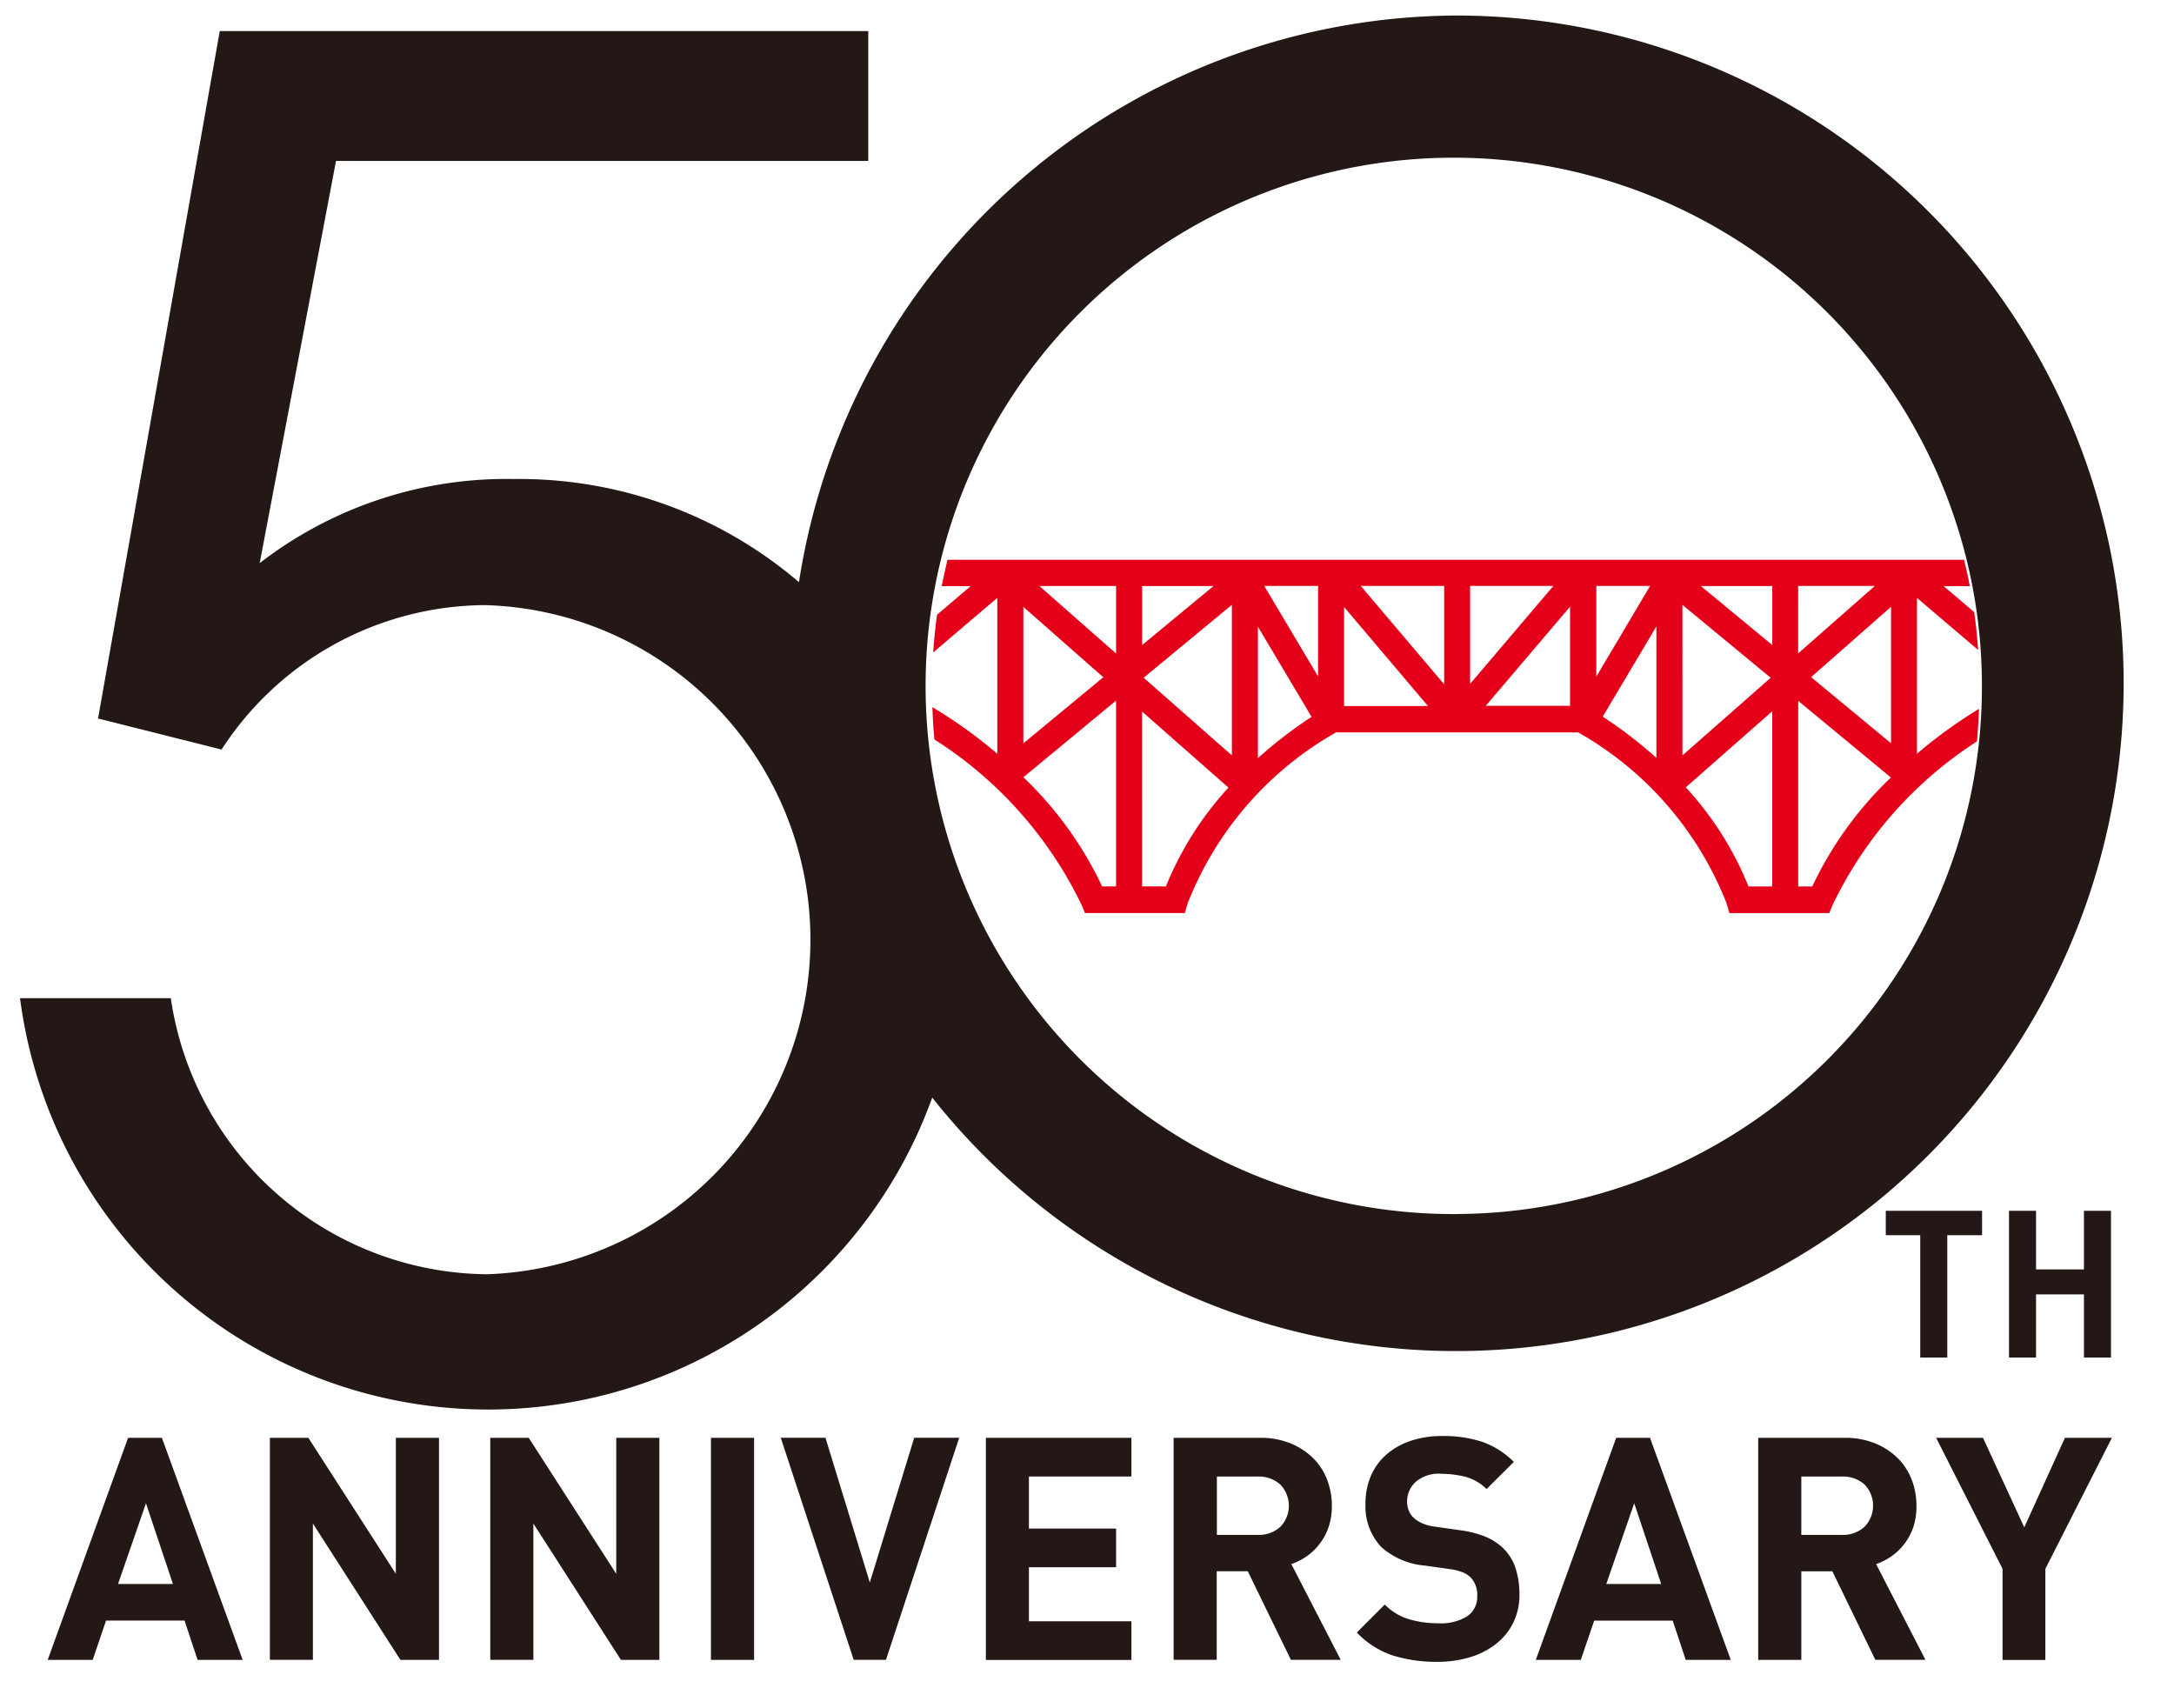 <svg id="logo_50th.svg" xmlns="http://www.w3.org/2000/svg" width="70" height="55" viewBox="0 0 70 55">
  <defs>
    <style>
      .cls-1 {
        fill: none;
      }

      .cls-2 {
        fill: #231815;
      }

      .cls-2, .cls-3 {
        fill-rule: evenodd;
      }

      .cls-3 {
        fill: #e50019;
      }
    </style>
  </defs>
  <rect id="bk" class="cls-1" width="70" height="55"/>
  <path id="シェイプ_10" data-name="シェイプ 10" class="cls-2" d="M168.915,22.5a21.522,21.522,0,0,0-21.189,18.243,13.864,13.864,0,0,0-9.175-3.32,12.983,12.983,0,0,0-8.189,2.708l2.457-12.95h17.138V23H129.076l-3.919,22.133,3.977,1a10.169,10.169,0,0,1,8.481-4.65,10.777,10.777,0,0,1,.059,21.544A10.389,10.389,0,0,1,127.5,54.139h-4.855a15.2,15.2,0,0,0,29.372,3.2A21.5,21.5,0,1,0,168.915,22.5Zm0,38.589a17.006,17.006,0,1,1,16.9-17.005A16.971,16.971,0,0,1,168.915,61.087Z" transform="translate(-122 -22)"/>
  <path id="シェイプ_11" data-name="シェイプ 11" class="cls-2" d="M128.362,75.442l-0.42-1.265h-2.527l-0.43,1.265h-1.449l2.588-7.149h1.089l2.6,7.149h-1.449ZM126.7,70.4L125.8,73h1.769Zm8.192,5.041-2.817-4.388v4.388H130.69V68.293h1.239l2.817,4.378V68.293h1.389v7.149H134.9Zm7.1,0-2.818-4.388v4.388h-1.388V68.293h1.238l2.818,4.378V68.293h1.389v7.149H142Zm2.9,0V68.293h1.389v7.149H144.9Zm5.635,0h-1.039l-2.348-7.149h1.439l1.428,4.659,1.429-4.659h1.449Zm3.217,0V68.293h4.686v1.245h-3.3v1.677h2.807V72.46h-2.807V74.2h3.3v1.245h-4.686Zm9.821,0-1.388-2.852h-1v2.852h-1.388V68.293h2.787a2.537,2.537,0,0,1,.969.176,2.215,2.215,0,0,1,.73.472,1.977,1.977,0,0,1,.454.693,2.318,2.318,0,0,1,.155.849,2.068,2.068,0,0,1-.105.683,1.921,1.921,0,0,1-.285.537,1.882,1.882,0,0,1-.414.4,2.009,2.009,0,0,1-.5.256l1.589,3.082H163.57ZM163.226,69.8a1.027,1.027,0,0,0-.735-0.26h-1.309v1.878h1.309a1.026,1.026,0,0,0,.735-0.26A0.979,0.979,0,0,0,163.226,69.8Zm7.493,4.459a2,2,0,0,1-.56.678,2.535,2.535,0,0,1-.834.422,3.564,3.564,0,0,1-1.039.146,4.677,4.677,0,0,1-1.444-.206,2.829,2.829,0,0,1-1.154-.738l0.9-.9a1.811,1.811,0,0,0,.779.472,3.276,3.276,0,0,0,.939.131,1.623,1.623,0,0,0,.939-0.226,0.756,0.756,0,0,0,.32-0.658,0.8,0.8,0,0,0-.22-0.6,0.823,0.823,0,0,0-.245-0.156,1.845,1.845,0,0,0-.384-0.1l-0.86-.12a2.393,2.393,0,0,1-1.378-.593,1.9,1.9,0,0,1-.51-1.406,2.214,2.214,0,0,1,.17-0.879,1.907,1.907,0,0,1,.49-0.683,2.27,2.27,0,0,1,.779-0.447,3.135,3.135,0,0,1,1.039-.161,3.938,3.938,0,0,1,1.289.191,2.706,2.706,0,0,1,1.009.643l-0.879.874a1.542,1.542,0,0,0-.725-0.407,3.386,3.386,0,0,0-.734-0.085,1.137,1.137,0,0,0-.829.266,0.863,0.863,0,0,0-.27.638,0.737,0.737,0,0,0,.05.271,0.678,0.678,0,0,0,.16.241,1.053,1.053,0,0,0,.274.176,1.372,1.372,0,0,0,.385.106l0.839,0.12a3.327,3.327,0,0,1,.81.206,1.9,1.9,0,0,1,.549.347,1.58,1.58,0,0,1,.42.653,2.689,2.689,0,0,1,.13.864A2.012,2.012,0,0,1,170.719,74.258Zm5.56,1.185-0.42-1.265h-2.528L172.9,75.442h-1.449l2.588-7.149h1.089l2.6,7.149h-1.448ZM174.62,70.4l-0.9,2.6h1.768Zm7.763,5.041L181,72.591h-1v2.852h-1.388V68.293h2.787a2.537,2.537,0,0,1,.969.176,2.215,2.215,0,0,1,.73.472,1.977,1.977,0,0,1,.454.693,2.318,2.318,0,0,1,.155.849,2.068,2.068,0,0,1-.1.683,1.921,1.921,0,0,1-.285.537,1.882,1.882,0,0,1-.414.4,2.009,2.009,0,0,1-.5.256l1.589,3.082h-1.609ZM182.039,69.8a1.029,1.029,0,0,0-.735-0.26H180v1.878H181.3a1.028,1.028,0,0,0,.735-0.26A0.979,0.979,0,0,0,182.039,69.8Zm5.819,2.712v2.932h-1.379V72.51l-2.138-4.217h1.509l1.329,2.882,1.309-2.882H190Z" transform="translate(-122 -22)"/>
  <path id="シェイプ_12" data-name="シェイプ 12" class="cls-2" d="M185.822,61.77H184.7v3.938h-0.871V61.77H182.72V60.984h3.1V61.77Zm4.15,3.938H189.1V63.675h-1.542v2.033h-0.871V60.984h0.871V62.87H189.1V60.984h0.871v4.724Z" transform="translate(-122 -22)"/>
  <path id="シェイプ_13" data-name="シェイプ 13" class="cls-3" d="M183.724,46.268V41.251l1.97,1.676q-0.043-.616-0.128-1.219l-0.982-.836h0.842q-0.082-.429-0.186-0.85H152.508q-0.1.421-.186,0.85h0.931l-1.081.92q-0.083.6-.123,1.215c0.684-.584,1.405-1.2,2.063-1.756v5.018a15.087,15.087,0,0,0-2.09-1.5c0.012,0.349.032,0.7,0.065,1.04a12.979,12.979,0,0,1,4.739,5.327l0.108,0.261h3.216l0.089-.305a10.889,10.889,0,0,1,4.779-5.51h7.8a10.887,10.887,0,0,1,4.778,5.509l0.088,0.307H180.9l0.108-.261a12.88,12.88,0,0,1,4.646-5.265c0.034-.347.055-0.7,0.068-1.05A15.514,15.514,0,0,0,183.724,46.268Zm-24.949-5.4h2.3l-2.3,1.9v-1.9Zm-3.824.672,2.574,2.265-2.574,2.128V41.544Zm2.985,9h-0.449a11.8,11.8,0,0,0-2.535-3.515l2.984-2.468v5.983Zm0-7.5-2.47-2.173h2.47v2.173Zm1.6,7.5h-0.763V44.909l2.782,2.449A10.528,10.528,0,0,0,159.538,50.548Zm2.129-4.219-2.84-2.5,2.84-2.348v4.848Zm0.838,0.079V42.176l1.728,2.905A14.12,14.12,0,0,0,162.505,46.408Zm1.937-2.622-1.733-2.913h1.733v2.913Zm0.838,0.946V41.543l2.7,3.189h-2.7Zm3.219-.695-2.682-3.164H168.5v3.164Zm0.839-3.164h2.68l-2.68,3.153V40.872Zm3.218,3.859h-2.713l2.713-3.191v3.191Zm7.344-3.859h2.47l-2.47,2.173V40.872Zm-6.5,0h1.732L173.4,43.785V40.872Zm1.936,5.536a14.12,14.12,0,0,0-1.728-1.327l1.728-2.905v4.232Zm0.838-4.927,2.841,2.348-2.841,2.5V41.481Zm2.893,9.067H178.3a10.507,10.507,0,0,0-2.019-3.191l2.783-2.449v5.639Zm0-7.773-2.3-1.9h2.3v1.9Zm1.287,7.773H179.9V44.565l2.985,2.468A11.783,11.783,0,0,0,180.349,50.548Zm2.537-4.611-2.574-2.128,2.574-2.265v4.393Z" transform="translate(-122 -22)"/>
</svg>
